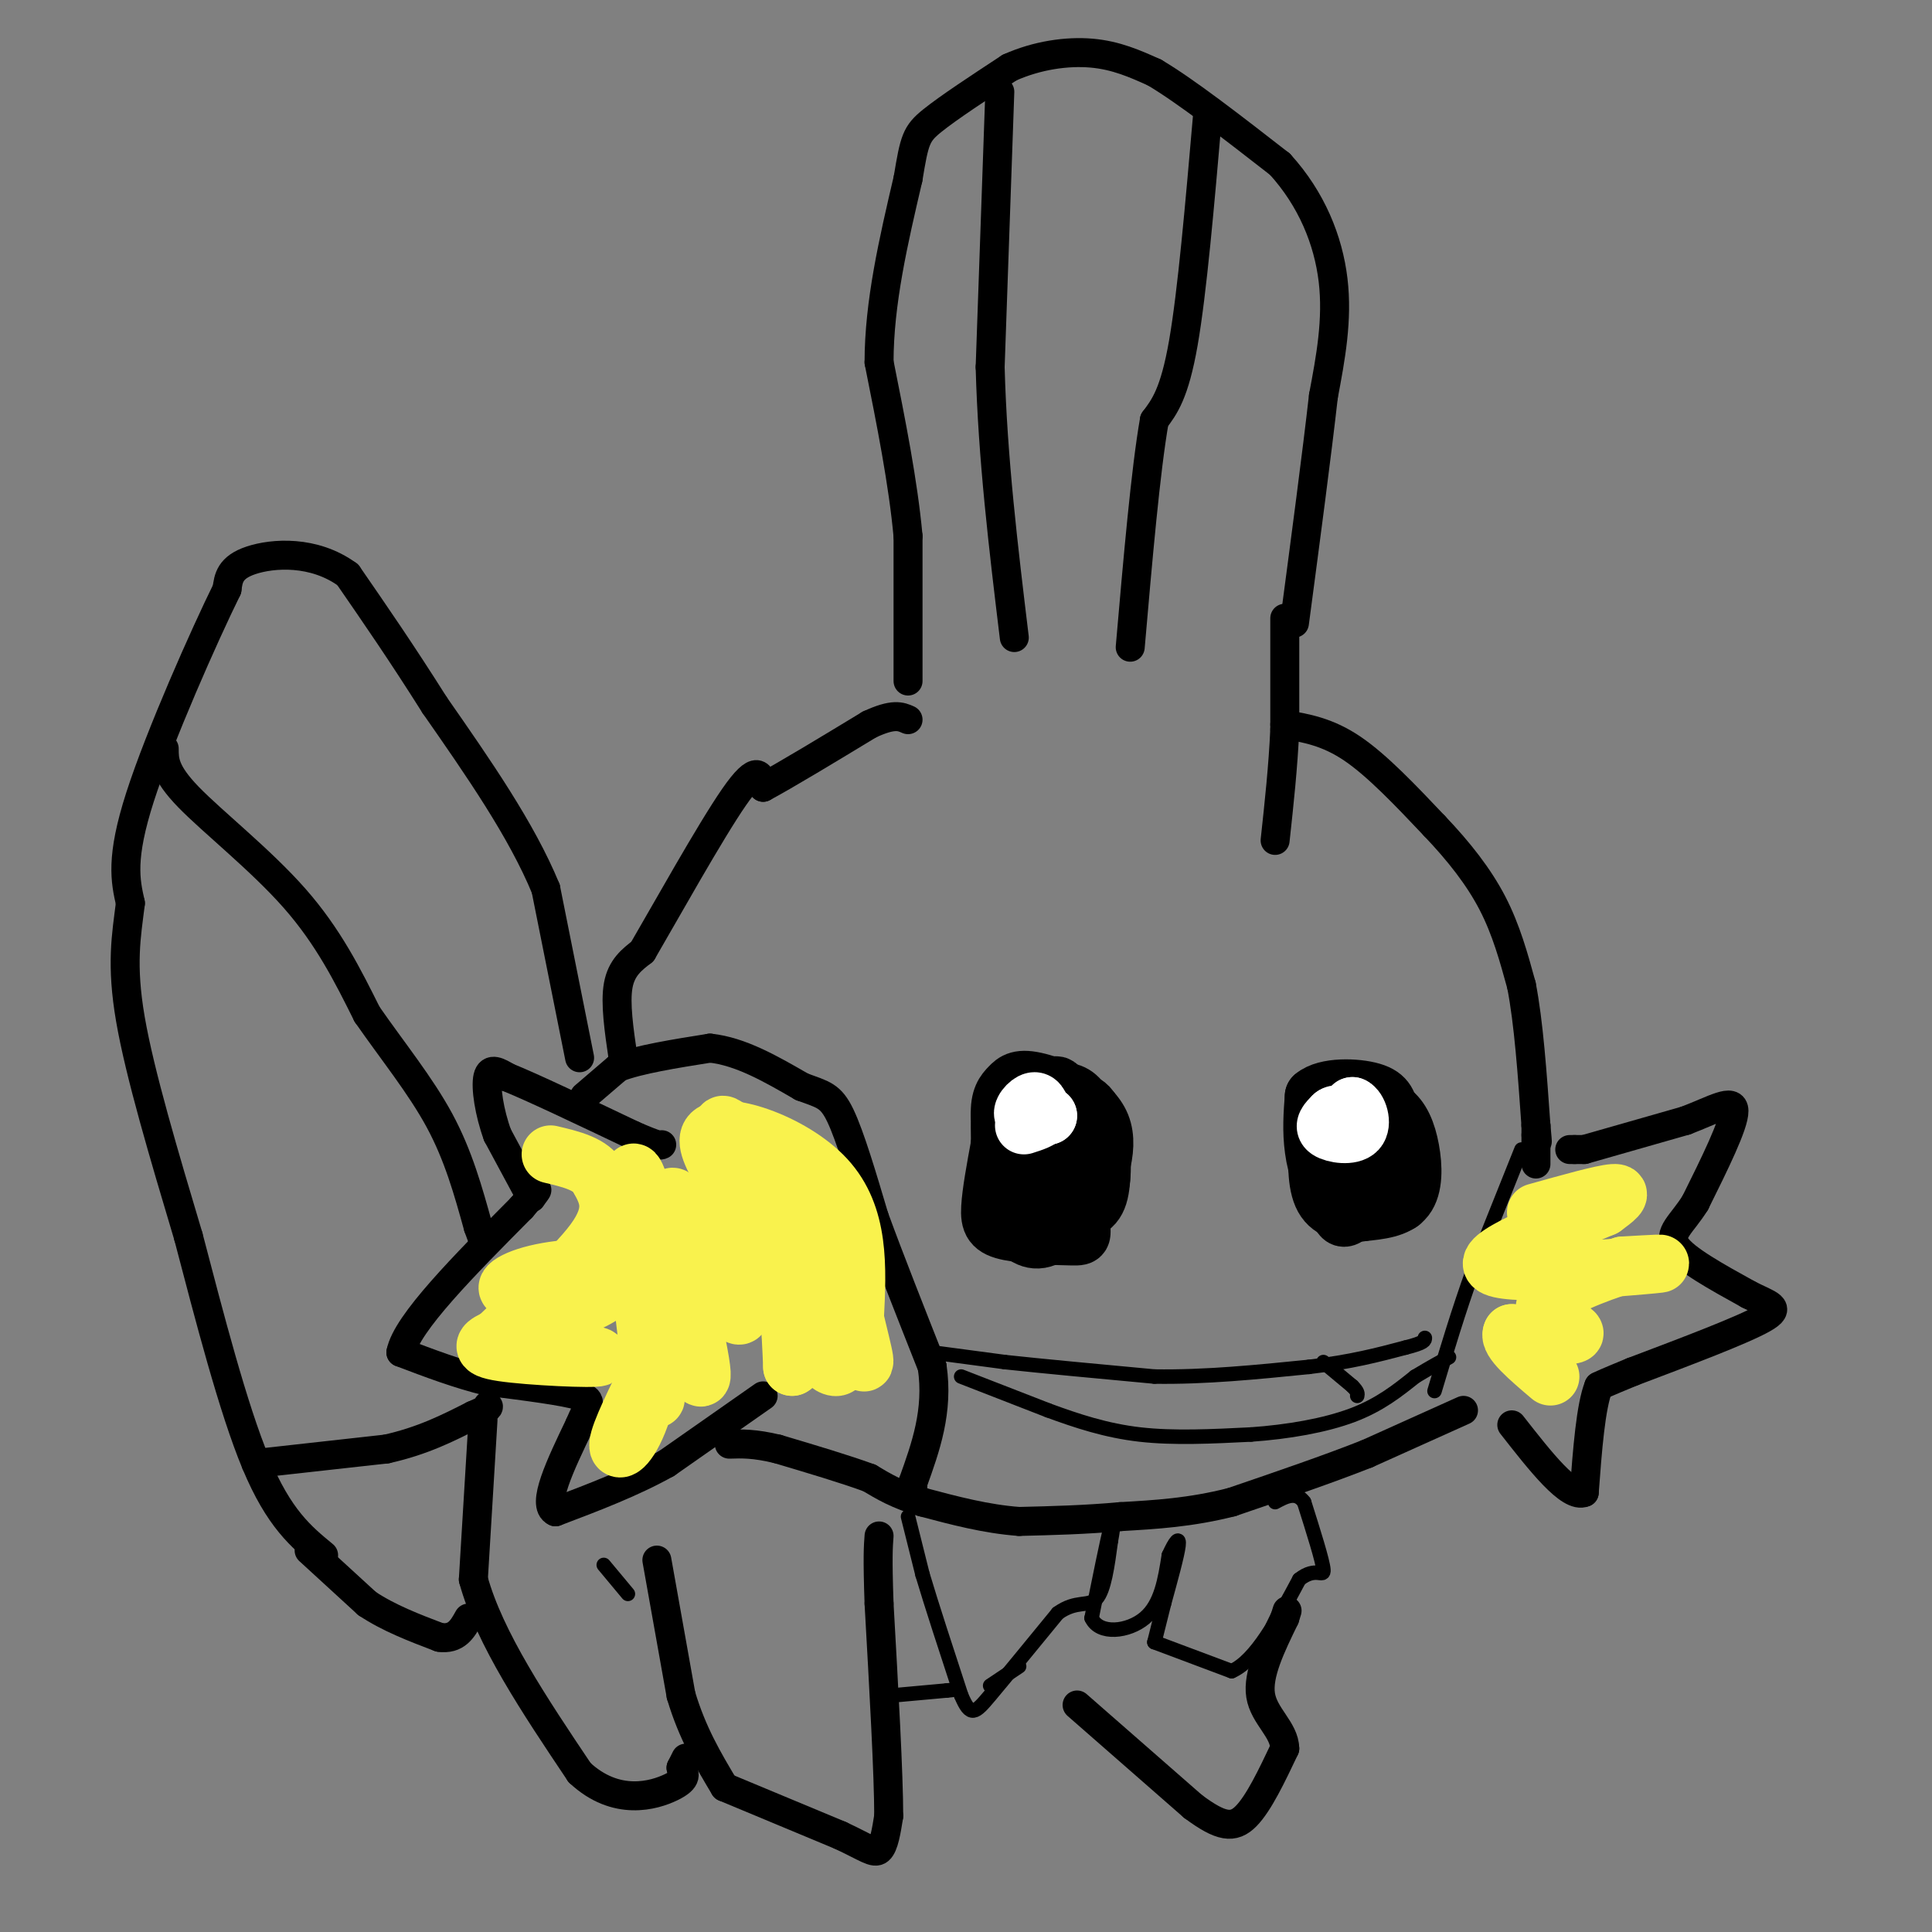 <svg viewBox='0 0 400 400' version='1.1' xmlns='http://www.w3.org/2000/svg' xmlns:xlink='http://www.w3.org/1999/xlink'><rect x="0" y="0" width="400" height="400" fill="#808080" stroke="none"/><g fill='none' stroke='#000000' stroke-width='6' stroke-linecap='round' stroke-linejoin='round'><path d='M188,141c0.000,0.000 0.000,-30.000 0,-30'/><path d='M188,111c-1.000,-11.000 -3.500,-23.500 -6,-36'/><path d='M182,75c0.000,-12.333 3.000,-25.167 6,-38'/><path d='M188,37c1.333,-8.089 1.667,-9.311 5,-12c3.333,-2.689 9.667,-6.844 16,-11'/><path d='M209,14c5.689,-2.556 11.911,-3.444 17,-3c5.089,0.444 9.044,2.222 13,4'/><path d='M239,15c6.500,3.833 16.250,11.417 26,19'/><path d='M265,34c6.578,7.222 10.022,15.778 11,24c0.978,8.222 -0.511,16.111 -2,24'/><path d='M274,82c-1.333,11.833 -3.667,29.417 -6,47'/><path d='M266,128c0.000,0.000 0.000,23.000 0,23'/><path d='M266,151c-0.333,7.667 -1.167,15.333 -2,23'/><path d='M266,150c4.417,0.750 8.833,1.500 14,5c5.167,3.500 11.083,9.750 17,16'/><path d='M297,171c5.044,5.289 9.156,10.511 12,16c2.844,5.489 4.422,11.244 6,17'/><path d='M315,204c1.500,7.667 2.250,18.333 3,29'/><path d='M318,233c0.500,5.167 0.250,3.583 0,2'/><path d='M325,238c0.000,0.000 1.000,0.000 1,0'/><path d='M326,238c0.500,0.000 1.250,0.000 2,0'/><path d='M328,238c0.000,0.000 21.000,-6.000 21,-6'/><path d='M349,232c5.844,-2.222 9.956,-4.778 10,-2c0.044,2.778 -3.978,10.889 -8,19'/><path d='M351,249c-2.800,4.511 -5.800,6.289 -4,9c1.800,2.711 8.400,6.356 15,10'/><path d='M362,268c4.200,2.178 7.200,2.622 3,5c-4.200,2.378 -15.600,6.689 -27,11'/><path d='M338,284c-5.667,2.333 -6.333,2.667 -7,3'/><path d='M331,287c-1.667,4.167 -2.333,13.083 -3,22'/><path d='M328,309c-3.000,1.333 -9.000,-6.333 -15,-14'/><path d='M318,233c0.000,0.000 0.000,8.000 0,8'/><path d='M303,292c0.000,0.000 -20.000,9.000 -20,9'/><path d='M283,301c-8.000,3.167 -18.000,6.583 -28,10'/><path d='M255,311c-8.500,2.167 -15.750,2.583 -23,3'/><path d='M232,314c-7.333,0.667 -14.167,0.833 -21,1'/><path d='M211,315c-6.833,-0.500 -13.417,-2.250 -20,-4'/><path d='M191,311c-5.167,-1.500 -8.083,-3.250 -11,-5'/><path d='M180,306c-5.000,-1.833 -12.000,-3.917 -19,-6'/><path d='M161,300c-4.833,-1.167 -7.417,-1.083 -10,-1'/><path d='M158,289c0.000,0.000 -20.000,14.000 -20,14'/><path d='M138,303c-7.167,4.000 -15.083,7.000 -23,10'/><path d='M115,313c-3.000,-1.333 1.000,-9.667 5,-18'/><path d='M120,295c1.622,-4.000 3.178,-5.000 0,-6c-3.178,-1.000 -11.089,-2.000 -19,-3'/><path d='M101,286c-6.167,-1.500 -12.083,-3.750 -18,-6'/><path d='M83,280c1.167,-6.000 13.083,-18.000 25,-30'/><path d='M108,250c4.500,-5.333 3.250,-3.667 2,-2'/><path d='M110,248c0.000,0.000 -7.000,-13.000 -7,-13'/><path d='M103,235c-1.711,-4.689 -2.489,-9.911 -2,-12c0.489,-2.089 2.244,-1.044 4,0'/><path d='M105,223c5.000,2.000 15.500,7.000 26,12'/><path d='M131,235c5.333,2.333 5.667,2.167 6,2'/><path d='M121,227c0.000,0.000 7.000,-6.000 7,-6'/><path d='M128,221c4.333,-1.667 11.667,-2.833 19,-4'/><path d='M147,217c6.333,0.667 12.667,4.333 19,8'/><path d='M166,225c4.422,1.644 5.978,1.756 8,6c2.022,4.244 4.511,12.622 7,21'/><path d='M181,252c3.167,8.667 7.583,19.833 12,31'/><path d='M193,283c1.333,9.167 -1.333,16.583 -4,24'/><path d='M189,307c-0.667,4.167 -0.333,2.583 0,1'/><path d='M129,219c-0.833,-5.667 -1.667,-11.333 -1,-15c0.667,-3.667 2.833,-5.333 5,-7'/><path d='M133,197c4.733,-8.111 14.067,-24.889 19,-32c4.933,-7.111 5.467,-4.556 6,-2'/><path d='M158,163c4.667,-2.500 13.333,-7.750 22,-13'/><path d='M180,150c5.000,-2.333 6.500,-1.667 8,-1'/><path d='M207,19c0.000,0.000 -2.000,57.000 -2,57'/><path d='M205,76c0.500,18.833 2.750,37.417 5,56'/><path d='M250,24c-1.583,18.250 -3.167,36.500 -5,47c-1.833,10.500 -3.917,13.250 -6,16'/><path d='M239,87c-1.833,10.500 -3.417,28.750 -5,47'/><path d='M120,219c0.000,0.000 -7.000,-35.000 -7,-35'/><path d='M113,184c-5.000,-12.167 -14.000,-25.083 -23,-38'/><path d='M90,146c-6.833,-10.833 -12.417,-18.917 -18,-27'/><path d='M72,119c-7.022,-5.133 -15.578,-4.467 -20,-3c-4.422,1.467 -4.711,3.733 -5,6'/><path d='M47,122c-4.689,9.511 -13.911,30.289 -18,43c-4.089,12.711 -3.044,17.356 -2,22'/><path d='M27,187c-0.844,6.756 -1.956,12.644 0,24c1.956,11.356 6.978,28.178 12,45'/><path d='M39,256c4.356,16.600 9.244,35.600 14,47c4.756,11.400 9.378,15.200 14,19'/><path d='M64,321c0.000,0.000 12.000,11.000 12,11'/><path d='M76,332c4.500,3.000 9.750,5.000 15,7'/><path d='M91,339c3.500,0.500 4.750,-1.750 6,-4'/><path d='M53,303c0.000,0.000 27.000,-3.000 27,-3'/><path d='M80,300c7.500,-1.667 12.750,-4.333 18,-7'/><path d='M98,293c3.500,-1.500 3.250,-1.750 3,-2'/><path d='M34,155c0.000,2.422 0.000,4.844 5,10c5.000,5.156 15.000,13.044 22,21c7.000,7.956 11.000,15.978 15,24'/><path d='M76,210c5.311,7.644 11.089,14.756 15,22c3.911,7.244 5.956,14.622 8,22'/><path d='M99,254c1.333,3.667 0.667,1.833 0,0'/><path d='M100,294c0.000,0.000 -2.000,33.000 -2,33'/><path d='M98,327c3.333,12.167 12.667,26.083 22,40'/><path d='M120,367c7.556,7.067 15.444,4.733 19,3c3.556,-1.733 2.778,-2.867 2,-4'/><path d='M141,366c0.500,-1.000 0.750,-1.500 1,-2'/><path d='M136,323c0.000,0.000 5.000,28.000 5,28'/><path d='M141,351c2.333,7.833 5.667,13.417 9,19'/><path d='M150,370c0.000,0.000 24.000,10.000 24,10'/><path d='M174,380c5.422,2.533 6.978,3.867 8,3c1.022,-0.867 1.511,-3.933 2,-7'/><path d='M184,376c0.000,-8.500 -1.000,-26.250 -2,-44'/><path d='M182,332c-0.333,-9.667 -0.167,-11.833 0,-14'/><path d='M223,353c0.000,0.000 24.000,21.000 24,21'/><path d='M247,374c5.822,4.333 8.378,4.667 11,2c2.622,-2.667 5.311,-8.333 8,-14'/><path d='M266,362c-0.089,-3.911 -4.311,-6.689 -5,-11c-0.689,-4.311 2.156,-10.156 5,-16'/><path d='M266,335c0.833,-2.667 0.417,-1.333 0,0'/></g>
<g fill='none' stroke='#000000' stroke-width='3' stroke-linecap='round' stroke-linejoin='round'><path d='M193,280c0.000,0.000 15.000,2.000 15,2'/><path d='M208,282c7.667,0.833 19.333,1.917 31,3'/><path d='M239,285c10.500,0.167 21.250,-0.917 32,-2'/><path d='M271,283c8.667,-1.000 14.333,-2.500 20,-4'/><path d='M291,279c4.000,-1.000 4.000,-1.500 4,-2'/><path d='M315,238c0.000,0.000 -10.000,25.000 -10,25'/><path d='M305,263c-3.000,8.333 -5.500,16.667 -8,25'/><path d='M199,285c0.000,0.000 18.000,7.000 18,7'/><path d='M217,292c6.000,2.200 12.000,4.200 19,5c7.000,0.800 15.000,0.400 23,0'/><path d='M259,297c7.667,-0.533 15.333,-1.867 21,-4c5.667,-2.133 9.333,-5.067 13,-8'/><path d='M293,285c3.333,-2.000 5.167,-3.000 7,-4'/><path d='M274,282c0.000,0.000 6.000,5.000 6,5'/><path d='M280,287c1.167,1.167 1.083,1.583 1,2'/><path d='M188,314c0.000,0.000 3.000,12.000 3,12'/><path d='M191,326c1.833,6.167 4.917,15.583 8,25'/><path d='M199,351c1.956,4.644 2.844,3.756 6,0c3.156,-3.756 8.578,-10.378 14,-17'/><path d='M219,334c3.822,-2.778 6.378,-1.222 8,-3c1.622,-1.778 2.311,-6.889 3,-12'/><path d='M230,319c0.644,-3.378 0.756,-5.822 0,-3c-0.756,2.822 -2.378,10.911 -4,19'/><path d='M226,335c1.600,3.533 7.600,2.867 11,0c3.400,-2.867 4.200,-7.933 5,-13'/><path d='M242,322c1.356,-3.000 2.244,-4.000 2,-2c-0.244,2.000 -1.622,7.000 -3,12'/><path d='M241,332c-0.833,3.333 -1.417,5.667 -2,8'/><path d='M239,340c0.000,0.000 16.000,6.000 16,6'/><path d='M255,346c5.000,-2.167 9.500,-10.583 14,-19'/><path d='M269,327c3.467,-2.778 5.133,-0.222 5,-2c-0.133,-1.778 -2.067,-7.889 -4,-14'/><path d='M270,311c-1.667,-2.333 -3.833,-1.167 -6,0'/><path d='M185,351c0.000,0.000 11.000,-1.000 11,-1'/><path d='M196,350c1.833,-0.167 0.917,-0.083 0,0'/><path d='M205,349c0.000,0.000 6.000,-4.000 6,-4'/><path d='M125,324c0.000,0.000 5.000,6.000 5,6'/><path d='M218,254c0.000,0.000 0.100,0.100 0.1,0.1'/></g>
<g fill='none' stroke='#000000' stroke-width='12' stroke-linecap='round' stroke-linejoin='round'><path d='M215,250c0.000,0.000 2.000,-22.000 2,-22'/><path d='M217,228c0.940,-4.333 2.292,-4.167 3,-1c0.708,3.167 0.774,9.333 0,13c-0.774,3.667 -2.387,4.833 -4,6'/><path d='M216,246c-1.810,-1.631 -4.333,-8.708 -4,-12c0.333,-3.292 3.524,-2.798 6,-1c2.476,1.798 4.238,4.899 6,8'/><path d='M224,241c0.048,4.286 -2.833,11.000 -5,13c-2.167,2.000 -3.619,-0.714 -4,-5c-0.381,-4.286 0.310,-10.143 1,-16'/><path d='M216,233c0.742,-3.238 2.096,-3.332 4,-4c1.904,-0.668 4.359,-1.911 6,1c1.641,2.911 2.469,9.974 2,14c-0.469,4.026 -2.234,5.013 -4,6'/><path d='M224,250c-2.539,0.679 -6.887,-0.622 -9,-1c-2.113,-0.378 -1.992,0.167 -2,-4c-0.008,-4.167 -0.145,-13.048 1,-17c1.145,-3.952 3.573,-2.976 6,-2'/><path d='M220,226c1.879,-0.054 3.576,0.810 5,4c1.424,3.190 2.576,8.705 1,14c-1.576,5.295 -5.879,10.370 -9,12c-3.121,1.630 -5.061,-0.185 -7,-2'/><path d='M210,254c-2.036,-2.310 -3.625,-7.083 -2,-12c1.625,-4.917 6.464,-9.976 10,-12c3.536,-2.024 5.768,-1.012 8,0'/><path d='M226,230c1.796,2.734 2.285,9.568 2,14c-0.285,4.432 -1.346,6.463 -5,7c-3.654,0.537 -9.901,-0.418 -13,-4c-3.099,-3.582 -3.049,-9.791 -3,-16'/><path d='M207,231c-0.155,-3.691 0.959,-4.917 2,-6c1.041,-1.083 2.011,-2.022 6,-1c3.989,1.022 10.997,4.006 13,9c2.003,4.994 -0.998,11.997 -4,19'/><path d='M224,252c-0.354,3.868 0.761,4.037 -2,4c-2.761,-0.037 -9.397,-0.279 -13,-1c-3.603,-0.721 -4.172,-1.920 -4,-5c0.172,-3.080 1.086,-8.040 2,-13'/><path d='M207,237c0.933,-3.000 2.267,-4.000 5,-4c2.733,0.000 6.867,1.000 11,2'/><path d='M290,249c-4.933,0.444 -9.867,0.889 -13,-1c-3.133,-1.889 -4.467,-6.111 -5,-10c-0.533,-3.889 -0.267,-7.444 0,-11'/><path d='M272,227c2.507,-2.128 8.774,-1.948 12,-1c3.226,0.948 3.411,2.663 4,5c0.589,2.337 1.580,5.297 1,8c-0.580,2.703 -2.733,5.151 -4,7c-1.267,1.849 -1.648,3.100 -3,3c-1.352,-0.100 -3.676,-1.550 -6,-3'/><path d='M276,246c-1.632,-2.886 -2.711,-8.602 -2,-12c0.711,-3.398 3.213,-4.477 6,-5c2.787,-0.523 5.861,-0.491 8,1c2.139,1.491 3.345,4.440 4,8c0.655,3.560 0.759,7.731 -1,10c-1.759,2.269 -5.379,2.634 -9,3'/><path d='M282,251c-3.122,0.385 -6.428,-0.151 -8,-3c-1.572,-2.849 -1.411,-8.011 -1,-12c0.411,-3.989 1.072,-6.805 4,-8c2.928,-1.195 8.122,-0.770 10,2c1.878,2.770 0.439,7.885 -1,13'/><path d='M286,243c-1.371,3.707 -4.298,6.474 -6,8c-1.702,1.526 -2.178,1.811 -3,-1c-0.822,-2.811 -1.991,-8.718 -1,-12c0.991,-3.282 4.140,-3.938 6,-3c1.860,0.938 2.430,3.469 3,6'/><path d='M285,241c-0.274,1.929 -2.458,3.750 -5,4c-2.542,0.250 -5.440,-1.071 -6,-2c-0.560,-0.929 1.220,-1.464 3,-2'/></g>
<g fill='none' stroke='#FFFFFF' stroke-width='12' stroke-linecap='round' stroke-linejoin='round'><path d='M214,231c0.000,0.000 3.000,0.000 3,0'/><path d='M217,231c-0.762,0.214 -4.167,0.750 -5,0c-0.833,-0.750 0.905,-2.786 2,-3c1.095,-0.214 1.548,1.393 2,3'/><path d='M216,231c-0.333,0.833 -2.167,1.417 -4,2'/><path d='M276,233c0.000,0.000 4.000,-4.000 4,-4'/><path d='M280,229c1.214,0.476 2.250,3.667 1,5c-1.250,1.333 -4.786,0.810 -6,0c-1.214,-0.810 -0.107,-1.905 1,-3'/><path d='M276,231c0.500,-0.500 1.250,-0.250 2,0'/></g>
<g fill='none' stroke='#F9F24D' stroke-width='12' stroke-linecap='round' stroke-linejoin='round'><path d='M318,251c6.833,-1.917 13.667,-3.833 16,-4c2.333,-0.167 0.167,1.417 -2,3'/><path d='M332,250c-7.405,3.179 -24.917,9.625 -23,12c1.917,2.375 23.262,0.679 31,0c7.738,-0.679 1.869,-0.339 -4,0'/><path d='M336,262c-4.750,1.452 -14.625,5.083 -16,8c-1.375,2.917 5.750,5.119 6,6c0.250,0.881 -6.375,0.440 -13,0'/><path d='M313,276c-0.833,1.500 3.583,5.250 8,9'/><path d='M150,241c4.333,6.000 8.667,12.000 11,19c2.333,7.000 2.667,15.000 3,23'/><path d='M164,283c0.710,0.203 0.984,-10.791 -4,-22c-4.984,-11.209 -15.226,-22.633 -13,-26c2.226,-3.367 16.922,1.324 24,9c7.078,7.676 6.539,18.338 6,29'/><path d='M177,273c1.815,7.743 3.352,12.601 0,6c-3.352,-6.601 -11.595,-24.662 -18,-35c-6.405,-10.338 -10.973,-12.954 -9,-10c1.973,2.954 10.486,11.477 19,20'/><path d='M169,254c4.567,5.724 6.483,10.034 7,14c0.517,3.966 -0.367,7.589 -1,11c-0.633,3.411 -1.017,6.611 -6,1c-4.983,-5.611 -14.567,-20.032 -18,-24c-3.433,-3.968 -0.717,2.516 2,9'/><path d='M153,265c0.695,4.426 1.434,10.990 -2,5c-3.434,-5.990 -11.040,-24.536 -12,-22c-0.960,2.536 4.726,26.153 6,34c1.274,7.847 -1.863,-0.077 -5,-8'/><path d='M140,274c-3.048,-10.833 -8.167,-33.917 -9,-31c-0.833,2.917 2.619,31.833 4,42c1.381,10.167 0.690,1.583 0,-7'/><path d='M135,278c0.593,-4.065 2.077,-10.729 2,-8c-0.077,2.729 -1.713,14.850 -4,22c-2.287,7.150 -5.225,9.329 -5,7c0.225,-2.329 3.612,-9.164 7,-16'/><path d='M135,283c1.670,-4.669 2.345,-8.341 2,-11c-0.345,-2.659 -1.711,-4.304 -4,-6c-2.289,-1.696 -5.500,-3.444 -9,-3c-3.500,0.444 -7.288,3.081 -8,5c-0.712,1.919 1.654,3.120 5,2c3.346,-1.120 7.673,-4.560 12,-8'/><path d='M133,262c-3.356,0.038 -17.745,4.134 -24,5c-6.255,0.866 -4.376,-1.498 1,-3c5.376,-1.502 14.250,-2.144 15,0c0.750,2.144 -6.625,7.072 -14,12'/><path d='M111,276c1.952,3.012 13.833,4.542 13,5c-0.833,0.458 -14.381,-0.155 -20,-1c-5.619,-0.845 -3.310,-1.923 -1,-3'/><path d='M103,277c4.244,-4.333 15.356,-13.667 20,-20c4.644,-6.333 2.822,-9.667 1,-13'/><path d='M124,244c-1.500,-3.000 -5.750,-4.000 -10,-5'/></g>
</svg>